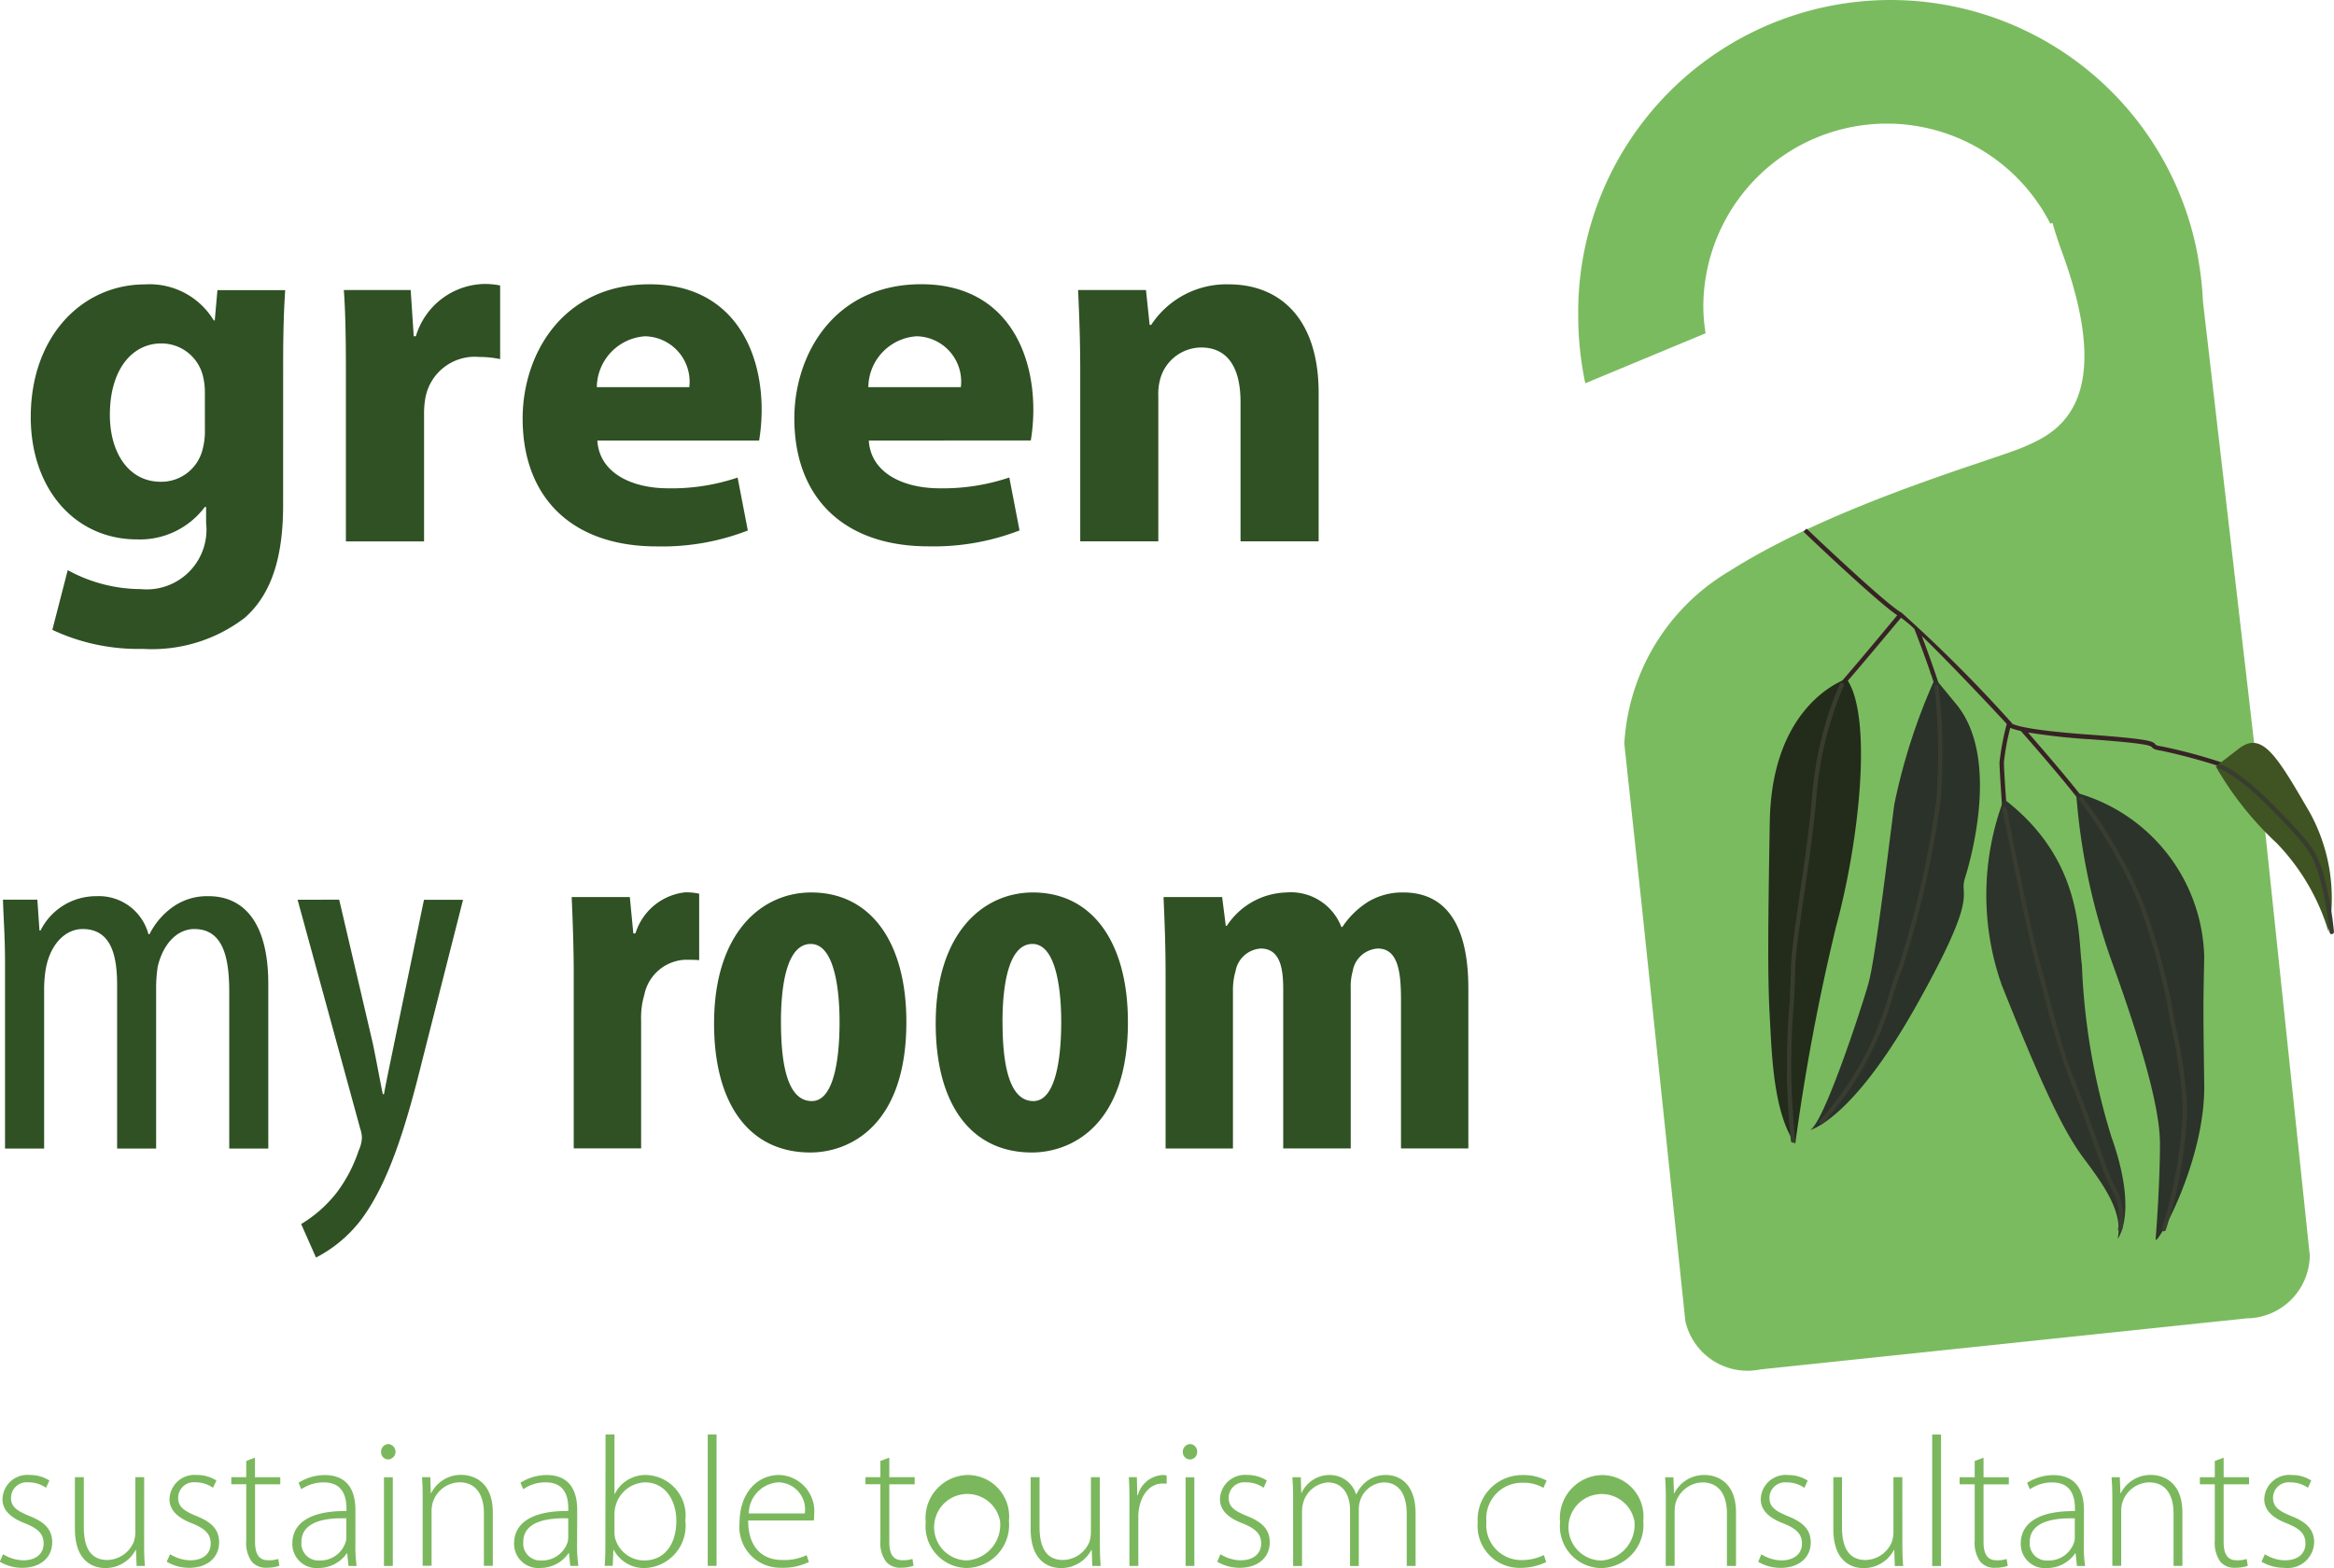 <svg xmlns="http://www.w3.org/2000/svg" width="102.611" height="68.954" viewBox="0 0 102.611 68.954">
  <g id="Grupo_57" data-name="Grupo 57" transform="translate(-62.019 -386.958)">
    <path id="Trazado_230" data-name="Trazado 230" d="M73.519,400.4c0,2.127-.429,3.865-1.692,4.971a6.7,6.7,0,0,1-4.478,1.363,8.866,8.866,0,0,1-3.976-.837l.677-2.626a6.7,6.7,0,0,0,3.209.834,2.628,2.628,0,0,0,2.874-2.914v-.7h-.054A3.564,3.564,0,0,1,67.1,401.92c-2.733,0-4.676-2.221-4.676-5.379,0-3.577,2.281-5.835,5.018-5.835a3.293,3.293,0,0,1,3.028,1.584h.044l.117-1.333H73.61c-.047.72-.09,1.648-.09,3.3Zm-3.44-4.951a2.862,2.862,0,0,0-.067-.633,1.878,1.878,0,0,0-1.852-1.514c-1.266,0-2.258,1.129-2.258,3.142,0,1.648.814,2.941,2.238,2.941A1.868,1.868,0,0,0,69.969,398a3.134,3.134,0,0,0,.111-.928Zm6.2-.854c0-1.635-.023-2.693-.09-3.641h2.938l.134,2.033h.094a3.213,3.213,0,0,1,2.981-2.3,3.3,3.3,0,0,1,.724.067v3.236a4.659,4.659,0,0,0-.924-.094,2.209,2.209,0,0,0-2.351,1.742,3.894,3.894,0,0,0-.07.77v5.6H76.279Zm11.054,2.978c.09,1.427,1.514,2.1,3.118,2.1A9.063,9.063,0,0,0,93.5,399.2l.449,2.328a10.406,10.406,0,0,1-4,.7c-3.755,0-5.9-2.167-5.9-5.627,0-2.8,1.738-5.9,5.584-5.9,3.567,0,4.924,2.777,4.924,5.517a8.383,8.383,0,0,1-.111,1.353Zm4.043-2.348a2,2,0,0,0-1.946-2.238,2.272,2.272,0,0,0-2.12,2.238Zm7.892,2.348c.087,1.427,1.514,2.1,3.122,2.1a9.125,9.125,0,0,0,3.055-.476l.449,2.328a10.436,10.436,0,0,1-4,.7c-3.755,0-5.9-2.167-5.9-5.627,0-2.8,1.742-5.9,5.58-5.9,3.574,0,4.927,2.777,4.927,5.517a8.383,8.383,0,0,1-.111,1.353Zm4.046-2.348a1.994,1.994,0,0,0-1.943-2.238,2.267,2.267,0,0,0-2.124,2.238Zm5.249-.747c0-1.377-.05-2.532-.094-3.524h2.984l.161,1.534h.067a3.958,3.958,0,0,1,3.407-1.785c2.264,0,3.956,1.517,3.956,4.77v6.532H115.61v-6.13c0-1.417-.5-2.395-1.738-2.395a1.886,1.886,0,0,0-1.765,1.293,2.466,2.466,0,0,0-.111.861v6.371h-3.433Z" transform="translate(0.947 8.759)" fill="#2f5124"/>
    <path id="Trazado_231" data-name="Trazado 231" d="M62.148,401.821c0-1.293-.067-1.949-.09-2.83h1.511l.094,1.357h.044a2.73,2.73,0,0,1,2.465-1.511,2.252,2.252,0,0,1,2.281,1.671H68.5a3.246,3.246,0,0,1,1.085-1.239,2.608,2.608,0,0,1,1.514-.432c1.47,0,2.623,1.058,2.623,3.862v7.235H72.006v-6.853c0-1.424-.211-2.8-1.537-2.8-.727,0-1.36.613-1.608,1.651a6.3,6.3,0,0,0-.07.968v7.034H67.076v-7.168c0-1.2-.2-2.485-1.517-2.485-.72,0-1.42.613-1.625,1.785a5.643,5.643,0,0,0-.067.928v6.94H62.148Zm14.691-2.83,1.47,6.284c.181.858.3,1.561.449,2.268h.05c.114-.64.291-1.45.452-2.247l1.306-6.3h1.718L80.5,406.022c-.677,2.74-1.444,5.383-2.71,7.058a5.882,5.882,0,0,1-1.97,1.648l-.653-1.474a5.663,5.663,0,0,0,1.561-1.38,6.412,6.412,0,0,0,.968-1.852,1.517,1.517,0,0,0,.141-.543,1.244,1.244,0,0,0-.07-.405l-2.757-10.082ZM87.15,402.2c0-1.085-.044-2.284-.09-3.326h2.556l.154,1.6h.094a2.58,2.58,0,0,1,2.171-1.805,2.485,2.485,0,0,1,.63.06v2.921c-.181-.017-.382-.017-.63-.017a1.922,1.922,0,0,0-1.785,1.554,3.527,3.527,0,0,0-.137,1.109v5.631H87.15Zm14.624,2.167c0,4.616-2.549,5.741-4.224,5.741-2.646,0-4.23-2.077-4.23-5.674,0-3.976,2.077-5.761,4.274-5.761C100.216,398.676,101.774,400.867,101.774,404.37Zm-5.513,0c0,1.9.295,3.48,1.357,3.48.971,0,1.219-1.856,1.219-3.48,0-1.511-.248-3.43-1.266-3.43C96.485,400.94,96.26,402.86,96.26,404.37Zm15.254,0c0,4.616-2.549,5.741-4.224,5.741-2.646,0-4.227-2.077-4.227-5.674,0-3.976,2.08-5.761,4.274-5.761C109.953,398.676,111.514,400.867,111.514,404.37Zm-5.513,0c0,1.9.3,3.48,1.357,3.48.971,0,1.223-1.856,1.223-3.48,0-1.511-.251-3.43-1.266-3.43C106.232,400.94,106,402.86,106,404.37Zm7.168-2.167c0-1.2-.044-2.254-.09-3.326h2.576l.161,1.269h.044a3.232,3.232,0,0,1,2.619-1.47,2.376,2.376,0,0,1,2.418,1.517h.044a3.771,3.771,0,0,1,1.135-1.109,2.939,2.939,0,0,1,1.537-.409c1.99,0,2.867,1.584,2.867,4.224v7.034h-2.961V403.4c0-1.246-.134-2.261-1.018-2.261a1.188,1.188,0,0,0-1.105.995,2.559,2.559,0,0,0-.087.79v7.007h-2.968v-6.94c0-.814-.06-1.852-.991-1.852a1.205,1.205,0,0,0-1.105.995,2.906,2.906,0,0,0-.114.831v6.967h-2.961Z" transform="translate(0.092 27.532)" fill="#2f5124"/>
    <path id="Trazado_232" data-name="Trazado 232" d="M62.156,411.057a1.725,1.725,0,0,0,.881.268c.613,0,.9-.332.9-.737,0-.429-.258-.663-.814-.888-.646-.245-.995-.59-.995-1.062a1.094,1.094,0,0,1,1.2-1.065,1.575,1.575,0,0,1,.864.244l-.151.318a1.343,1.343,0,0,0-.78-.238.686.686,0,0,0-.757.68c0,.409.278.58.811.8.633.251,1,.569,1,1.159,0,.667-.519,1.119-1.316,1.119a1.922,1.922,0,0,1-.991-.268Zm6.2-.436c0,.342.007.647.034.951h-.365l-.027-.7h-.017a1.5,1.5,0,0,1-1.336.794c-.492,0-1.333-.255-1.333-1.725V407.67h.392v2.191c0,.847.258,1.45,1.035,1.45a1.293,1.293,0,0,0,1.156-.784,1.416,1.416,0,0,0,.074-.429V407.67h.389Zm1.142.436a1.728,1.728,0,0,0,.884.268c.613,0,.9-.332.9-.737,0-.429-.261-.663-.821-.888-.64-.245-.991-.59-.991-1.062a1.1,1.1,0,0,1,1.2-1.065,1.566,1.566,0,0,1,.864.244l-.151.318a1.322,1.322,0,0,0-.777-.238.681.681,0,0,0-.754.68c0,.409.275.58.8.8.633.251,1,.569,1,1.159,0,.667-.516,1.119-1.313,1.119a1.923,1.923,0,0,1-.992-.268Zm3.731-4.247v.861h1.112v.312H73.233v2.539c0,.5.154.8.569.8a1.334,1.334,0,0,0,.449-.057l.05.3a1.651,1.651,0,0,1-.549.087.823.823,0,0,1-.667-.268,1.435,1.435,0,0,1-.241-.931v-2.472h-.657v-.312h.657v-.713Zm4.415,3.835a5.751,5.751,0,0,0,.054.928H77.34l-.057-.559H77.27a1.516,1.516,0,0,1-1.253.65,1.06,1.06,0,0,1-1.146-1.075c0-.9.787-1.447,2.378-1.43v-.107c0-.389-.074-1.159-1-1.152a1.711,1.711,0,0,0-.985.3l-.121-.285a2.164,2.164,0,0,1,1.149-.338c1.129,0,1.353.847,1.353,1.541Zm-.4-1.166c-.851-.023-1.973.107-1.973,1.042a.744.744,0,0,0,.78.811,1.163,1.163,0,0,0,1.152-.777.639.639,0,0,0,.04-.234Zm1.829-2.589a.321.321,0,0,1-.3-.335.334.334,0,0,1,.318-.342.339.339,0,0,1-.01.677Zm-.174,4.683v-3.9h.389v3.9ZM80.6,408.6c0-.355-.007-.63-.027-.931h.365l.02.7h.02a1.457,1.457,0,0,1,1.34-.8c.375,0,1.367.188,1.367,1.655v2.345h-.392v-2.311c0-.717-.278-1.363-1.082-1.363a1.261,1.261,0,0,0-1.169.9,1.474,1.474,0,0,0-.05.348v2.422H80.6Zm6.79,2.043a6.161,6.161,0,0,0,.057.928h-.358l-.054-.559h-.02a1.506,1.506,0,0,1-1.253.65,1.061,1.061,0,0,1-1.142-1.075c0-.9.787-1.447,2.382-1.43v-.107c0-.389-.07-1.159-1-1.152a1.7,1.7,0,0,0-.978.3l-.124-.285a2.179,2.179,0,0,1,1.146-.338c1.129,0,1.35.847,1.35,1.541ZM87,409.479c-.851-.023-1.976.107-1.976,1.042a.745.745,0,0,0,.777.811,1.177,1.177,0,0,0,1.162-.777A.705.705,0,0,0,87,410.32Zm1.641-3.688h.392V408.4h.017a1.5,1.5,0,0,1,1.43-.824,1.781,1.781,0,0,1,1.668,2,1.858,1.858,0,0,1-1.745,2.087,1.5,1.5,0,0,1-1.4-.794h-.017l-.03.7H88.6c.027-.275.033-.623.033-.914Zm.392,4.274a1.353,1.353,0,0,0,.027.281,1.326,1.326,0,0,0,1.286.985c.9,0,1.407-.727,1.407-1.745,0-.894-.489-1.688-1.373-1.688a1.385,1.385,0,0,0-1.3,1.045,1.263,1.263,0,0,0-.047.345Zm4.1-4.274h.389v5.781h-.389Zm1.779,3.785c0,1.246.683,1.735,1.491,1.735a2.285,2.285,0,0,0,1.079-.214l.1.3a2.544,2.544,0,0,1-1.229.255,1.791,1.791,0,0,1-1.822-1.963c0-1.3.75-2.117,1.759-2.117a1.6,1.6,0,0,1,1.521,1.772.956.956,0,0,1-.017.231Zm2.489-.312a1.192,1.192,0,0,0-1.162-1.367,1.383,1.383,0,0,0-1.3,1.367Zm3.715-2.455v.861h1.115v.312h-1.115v2.539c0,.5.154.8.569.8a1.362,1.362,0,0,0,.449-.057l.047.3a1.6,1.6,0,0,1-.549.087.809.809,0,0,1-.66-.268,1.4,1.4,0,0,1-.248-.931v-2.472h-.657v-.312h.657v-.713Zm3.39,4.854a1.836,1.836,0,0,1-1.789-2.017,1.892,1.892,0,0,1,1.846-2.073,1.823,1.823,0,0,1,1.812,2.013,1.894,1.894,0,0,1-1.862,2.077Zm.023-.332a1.574,1.574,0,0,0,1.457-1.725,1.462,1.462,0,1,0-1.467,1.725Zm5.845-.71c0,.342.01.647.037.951h-.372l-.023-.7H110a1.5,1.5,0,0,1-1.333.794c-.5,0-1.337-.255-1.337-1.725V407.67h.392v2.191c0,.847.258,1.45,1.035,1.45a1.284,1.284,0,0,0,1.152-.784,1.418,1.418,0,0,0,.07-.429V407.67h.392Zm1.3-1.785c0-.385,0-.787-.03-1.166H112l.017.787h.027a1.2,1.2,0,0,1,1.105-.884.811.811,0,0,1,.161.023v.362a1.645,1.645,0,0,0-.188-.007c-.536,0-.914.462-1.025,1.089a1.965,1.965,0,0,0-.033.379v2.154h-.392Zm2.646-1.946a.322.322,0,0,1-.3-.335.335.335,0,0,1,.322-.342.326.326,0,0,1,.308.342.322.322,0,0,1-.318.335Zm-.178,4.683v-3.9h.385v3.9Zm1.534-.516a1.712,1.712,0,0,0,.878.268c.616,0,.911-.332.911-.737,0-.429-.258-.663-.821-.888-.643-.245-.991-.59-.991-1.062a1.1,1.1,0,0,1,1.206-1.065,1.53,1.53,0,0,1,.854.244l-.141.318a1.34,1.34,0,0,0-.777-.238.685.685,0,0,0-.76.68c0,.409.278.58.807.8.633.251,1,.569,1,1.159,0,.667-.523,1.119-1.32,1.119a1.919,1.919,0,0,1-.988-.268Zm3.192-2.455c0-.355-.007-.63-.033-.931h.372l.02.683h.017a1.355,1.355,0,0,1,1.266-.78,1.2,1.2,0,0,1,1.125.847h.017a1.549,1.549,0,0,1,.4-.529,1.352,1.352,0,0,1,.928-.318c.382,0,1.273.218,1.273,1.691v2.308h-.389V409.3c0-.881-.338-1.4-1.015-1.4a1.145,1.145,0,0,0-1.025.774,1.409,1.409,0,0,0-.067.392v2.509h-.385v-2.455c0-.7-.338-1.219-.975-1.219a1.216,1.216,0,0,0-1.082.884,1.48,1.48,0,0,0-.054.382v2.408h-.392Zm11.127,2.8a2.578,2.578,0,0,1-1.142.255,1.839,1.839,0,0,1-1.869-1.993,1.96,1.96,0,0,1,2.006-2.087,2.1,2.1,0,0,1,1.025.244l-.141.318a1.739,1.739,0,0,0-.918-.224,1.566,1.566,0,0,0-1.588,1.715,1.536,1.536,0,0,0,1.547,1.685,2.2,2.2,0,0,0,.978-.221Zm2.4.265a1.836,1.836,0,0,1-1.789-2.017,1.889,1.889,0,0,1,1.842-2.073,1.822,1.822,0,0,1,1.815,2.013,1.893,1.893,0,0,1-1.859,2.077Zm.023-.332a1.574,1.574,0,0,0,1.457-1.725,1.462,1.462,0,1,0-1.464,1.725Zm2.837-2.73c0-.355-.01-.63-.033-.931h.365l.027.7h.017a1.459,1.459,0,0,1,1.343-.8c.375,0,1.367.188,1.367,1.655v2.345h-.4v-2.311c0-.717-.278-1.363-1.079-1.363a1.269,1.269,0,0,0-1.176.9,1.7,1.7,0,0,0-.044.348v2.422h-.392Zm4.2,2.455a1.71,1.71,0,0,0,.874.268c.62,0,.911-.332.911-.737,0-.429-.258-.663-.817-.888-.646-.245-.995-.59-.995-1.062a1.094,1.094,0,0,1,1.2-1.065,1.575,1.575,0,0,1,.864.244l-.147.318a1.334,1.334,0,0,0-.78-.238.683.683,0,0,0-.754.68c0,.409.275.58.8.8.636.251,1.015.569,1.015,1.159,0,.667-.523,1.119-1.32,1.119a1.932,1.932,0,0,1-.991-.268Zm6.2-.436c0,.342.01.647.034.951h-.368l-.023-.7h-.017a1.5,1.5,0,0,1-1.333.794c-.492,0-1.33-.255-1.33-1.725V407.67H143v2.191c0,.847.261,1.45,1.035,1.45a1.276,1.276,0,0,0,1.152-.784,1.416,1.416,0,0,0,.074-.429V407.67h.392Zm1.31-4.83h.389v5.781h-.389Zm2.258,1.018v.861h1.112v.312h-1.112v2.539c0,.5.154.8.569.8a1.312,1.312,0,0,0,.446-.057l.05.3a1.6,1.6,0,0,1-.546.087.816.816,0,0,1-.663-.268,1.415,1.415,0,0,1-.245-.931v-2.472h-.663v-.312h.663v-.713Zm4.411,3.835a5.393,5.393,0,0,0,.054.928h-.358l-.06-.559h-.017a1.5,1.5,0,0,1-1.249.65,1.059,1.059,0,0,1-1.146-1.075c0-.9.787-1.447,2.382-1.43v-.107c0-.389-.074-1.159-1-1.152a1.693,1.693,0,0,0-.981.3l-.121-.285a2.159,2.159,0,0,1,1.142-.338c1.132,0,1.357.847,1.357,1.541Zm-.4-1.166c-.854-.023-1.98.107-1.98,1.042a.746.746,0,0,0,.784.811,1.168,1.168,0,0,0,1.156-.777.639.639,0,0,0,.04-.234Zm1.651-.878c0-.355-.013-.63-.033-.931h.362l.027.7h.017a1.46,1.46,0,0,1,1.347-.8c.368,0,1.36.188,1.36,1.655v2.345h-.389v-2.311c0-.717-.278-1.363-1.079-1.363a1.269,1.269,0,0,0-1.176.9,1.485,1.485,0,0,0-.047.348v2.422h-.389Zm4.894-1.792v.861h1.115v.312h-1.115v2.539c0,.5.154.8.569.8a1.29,1.29,0,0,0,.442-.057l.05.3a1.613,1.613,0,0,1-.546.087.816.816,0,0,1-.663-.268,1.435,1.435,0,0,1-.241-.931v-2.472h-.656v-.312h.656v-.713Zm1.812,4.247a1.7,1.7,0,0,0,.874.268c.62,0,.911-.332.911-.737,0-.429-.255-.663-.821-.888-.64-.245-.991-.59-.991-1.062a1.1,1.1,0,0,1,1.206-1.065,1.563,1.563,0,0,1,.861.244l-.147.318a1.334,1.334,0,0,0-.78-.238.683.683,0,0,0-.754.68c0,.409.271.58.8.8.633.251,1.008.569,1.008,1.159a1.164,1.164,0,0,1-1.32,1.119,1.963,1.963,0,0,1-.995-.268Z" transform="translate(0 44.249)" fill="#7bb85d"/>
    <g id="Grupo_56" data-name="Grupo 56" transform="translate(131.398 386.958)">
      <path id="Trazado_233" data-name="Trazado 233" d="M114.9,442.172l-2.284-21.725a2.057,2.057,0,0,0-.131-.536l-2.281-19.682a14.739,14.739,0,0,0-.218-1.939l0-.023h0a13.733,13.733,0,0,0-27.249,2.609,14.424,14.424,0,0,0,.311,2.938l5.289-2.2a7.6,7.6,0,0,1-.1-1.149,8.069,8.069,0,0,1,15.254-3.674l.1-.027c.1.368.238.787.415,1.276,2.509,6.86-.415,8.022-1.7,8.582s-8.287,2.5-12.956,5.473a9.427,9.427,0,0,0-4.586,7.57l.754,7,1.929,18.389a2.8,2.8,0,0,0,3.293,2.127l21.384-2.247A2.8,2.8,0,0,0,114.9,442.172Z" transform="translate(-82.732 -386.958)" fill="#7bbb5f"/>
      <path id="Trazado_234" data-name="Trazado 234" d="M101.464,403.481c-.261-.04-.291-.07-.308-.1-.107-.124-.2-.224-2.85-.419-2.73-.194-3.326-.415-3.457-.492l.01-.013-.057-.06a62.826,62.826,0,0,0-4.8-4.8c-.677-.358-4.143-3.664-4.18-3.7l-.131.137c.137.141,3.259,3.108,4.12,3.675-.368.445-2.214,2.67-2.75,3.246l.137.134c.546-.593,2.442-2.871,2.78-3.273a5.912,5.912,0,0,1,.583.489c.07.181.667,1.708.975,2.747L91.72,401c-.231-.774-.616-1.815-.827-2.378,1.32,1.276,3.433,3.537,3.731,3.865l0,.007a11.332,11.332,0,0,0-.318,1.682c0,.419.157,2.519.164,2.6l.191-.017c0-.023-.161-2.171-.161-2.583a10.687,10.687,0,0,1,.278-1.514,3.281,3.281,0,0,0,.469.137c.2.231,2.14,2.429,2.881,3.474l.157-.111c-.65-.911-2.194-2.683-2.727-3.3a26.714,26.714,0,0,0,2.733.3c2.371.171,2.646.268,2.716.348.054.064.117.114.425.157a26.225,26.225,0,0,1,2.861.787l.06-.178A23.137,23.137,0,0,0,101.464,403.481Z" transform="translate(-75.78 -370.652)" fill="#372225"/>
      <path id="Trazado_235" data-name="Trazado 235" d="M88.67,395.871s-3.283,1.028-3.376,6.26-.087,7.1,0,8.629.141,4.174,1.119,5.56a93.563,93.563,0,0,1,1.805-9.6C89.236,402.972,89.822,397.489,88.67,395.871Z" transform="translate(-76.866 -366.016)" fill="#232b1b"/>
      <path id="Trazado_236" data-name="Trazado 236" d="M91.268,396.088a26.406,26.406,0,0,0-1.785,5.523c-.278,2.134-.837,6.813-1.139,7.881s-1.97,6.17-2.569,6.438c0,0,1.836-.412,4.676-5.473s1.859-4.723,2.137-5.6,1.527-5.329-.372-7.644S91.268,396.088,91.268,396.088Z" transform="translate(-75.582 -366.234)" fill="#2a322a"/>
      <path id="Trazado_237" data-name="Trazado 237" d="M88.876,397.449a11.9,11.9,0,0,0-.1,8.166c1.628,4.076,2.643,6.351,3.618,7.644s1.718,2.415,1.484,3.527c0,0,.924-1.112-.281-4.5a29.332,29.332,0,0,1-1.293-7.553C92.119,403.529,92.4,400.139,88.876,397.449Z" transform="translate(-70.156 -362.309)" fill="#2d342b"/>
      <path id="Trazado_238" data-name="Trazado 238" d="M89.269,397.366a28.078,28.078,0,0,0,1.548,7.372c1.393,3.852,2.137,6.542,2.137,8.069s-.144,3.664-.191,4.173,2.184-3.336,2.137-6.776-.047-3.383,0-5.607A7.688,7.688,0,0,0,89.269,397.366Z" transform="translate(-67.373 -362.504)" fill="#2b332b"/>
      <path id="Trazado_239" data-name="Trazado 239" d="M91.1,397.748a14.439,14.439,0,0,0,2.69,3.383,9.568,9.568,0,0,1,2.271,3.892,7.841,7.841,0,0,0-.817-5.232c-1.454-2.505-2.1-3.618-3.125-2.83Z" transform="translate(-63.066 -364.042)" fill="#405322"/>
      <path id="Trazado_240" data-name="Trazado 240" d="M85.744,416.133a.1.1,0,0,1-.1-.077,32.235,32.235,0,0,1-.057-6.123c.03-.66.057-1.182.057-1.467,0-.57.181-1.809.385-3.259.221-1.491.462-3.182.559-4.472a15.716,15.716,0,0,1,1.189-4.746.1.1,0,1,1,.174.08,15.631,15.631,0,0,0-1.172,4.679c-.094,1.3-.338,2.988-.556,4.485-.211,1.44-.389,2.68-.389,3.232,0,.288-.023.811-.057,1.477a32.207,32.207,0,0,0,.057,6.069.1.1,0,0,1-.074.117l-.02,0Z" transform="translate(-76.288 -365.876)" fill="#383d30"/>
      <path id="Trazado_241" data-name="Trazado 241" d="M86,415.266a.084.084,0,0,1-.067-.023.1.1,0,0,1-.01-.134,13.963,13.963,0,0,0,3.058-5.614c.134-.412.261-.8.409-1.172a42.684,42.684,0,0,0,1.661-7.362,26.631,26.631,0,0,0-.087-4.91.093.093,0,0,1,.087-.1.094.094,0,0,1,.1.087,27.192,27.192,0,0,1,.09,4.951,43.145,43.145,0,0,1-1.675,7.4c-.144.362-.268.76-.409,1.172a14.079,14.079,0,0,1-3.092,5.674.1.1,0,0,1-.07.03Z" transform="translate(-75.297 -365.833)" fill="#383d30"/>
      <path id="Trazado_242" data-name="Trazado 242" d="M93.481,416.229l-.027,0a.1.1,0,0,1-.067-.117,2.559,2.559,0,0,0-.345-1.829c-.117-.261-.241-.526-.352-.837-.365-1.045-1.135-3.219-1.514-4.11A40.684,40.684,0,0,1,90,405.327c-.111-.4-.208-.774-.288-1.075-.379-1.38-1.4-6.535-1.414-6.589a.1.1,0,0,1,.191-.04c.01.057,1.028,5.2,1.407,6.575.08.3.181.677.288,1.078.385,1.467.871,3.3,1.166,3.976.385.9,1.149,3.078,1.524,4.127.1.295.224.556.335.814a2.721,2.721,0,0,1,.358,1.96.09.09,0,0,1-.09.077Z" transform="translate(-69.648 -362.081)" fill="#383d30"/>
      <path id="Trazado_243" data-name="Trazado 243" d="M93.035,416.523l-.034,0a.1.1,0,0,1-.054-.127,19.458,19.458,0,0,0,.924-5.2,20.968,20.968,0,0,0-.5-3.641c-.077-.412-.147-.78-.191-1.062a29.293,29.293,0,0,0-1.276-4.468,20.765,20.765,0,0,0-2.579-4.451.1.1,0,0,1,.02-.131.092.092,0,0,1,.134.013,21.149,21.149,0,0,1,2.613,4.509,30.021,30.021,0,0,1,1.28,4.5c.047.275.111.643.188,1.058a20.6,20.6,0,0,1,.509,3.648,19.534,19.534,0,0,1-.941,5.282.093.093,0,0,1-.09.067Z" transform="translate(-67.287 -362.374)" fill="#383d30"/>
      <path id="Trazado_244" data-name="Trazado 244" d="M96.153,404.462a.1.1,0,0,1-.1-.09,15.532,15.532,0,0,0-.492-2.616c-.318-.884-.382-1.062-2.026-2.747-1.621-1.648-2.331-1.826-2.341-1.829a.093.093,0,0,1-.07-.111.094.094,0,0,1,.111-.074c.03.007.764.178,2.435,1.879s1.752,1.923,2.07,2.8a15.085,15.085,0,0,1,.506,2.673.1.1,0,0,1-.087.11Z" transform="translate(-63.016 -363.379)" fill="#383d30"/>
    </g>
  </g>
</svg>
